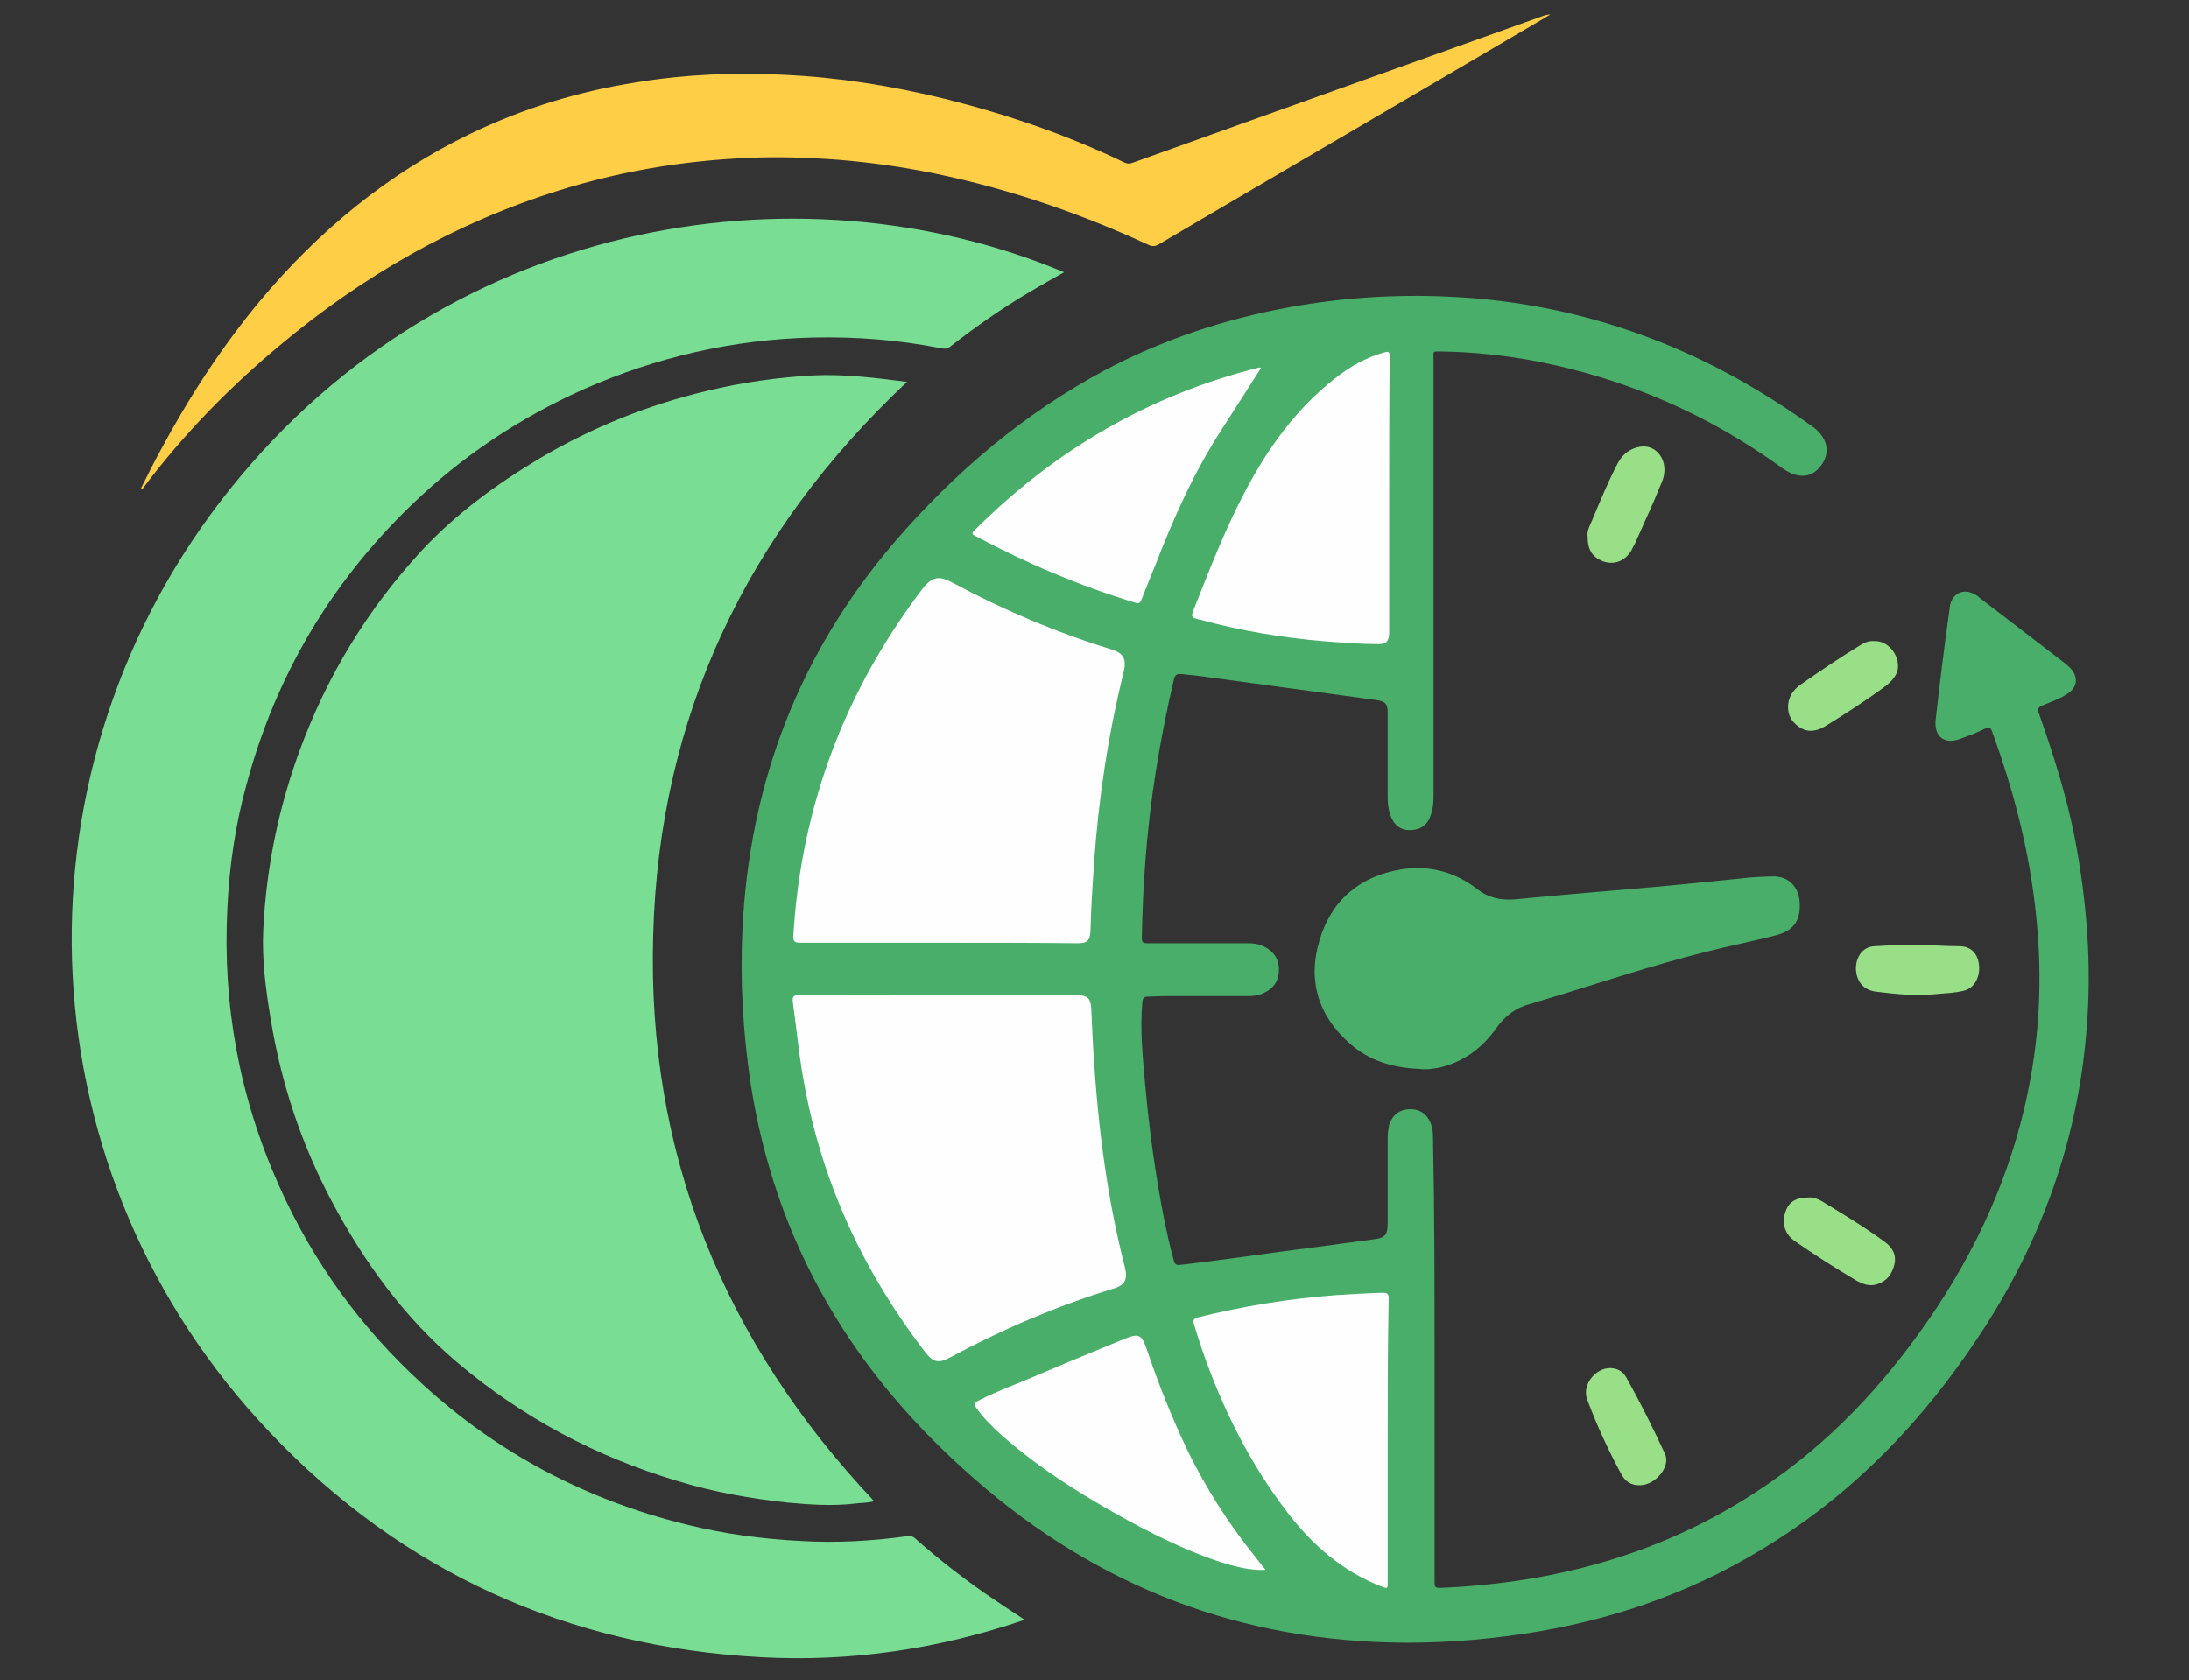 <?xml version="1.0" encoding="utf-8"?>
<!-- Generator: Adobe Illustrator 24.0.2, SVG Export Plug-In . SVG Version: 6.00 Build 0)  -->
<svg version="1.1" id="Layer_1" xmlns="http://www.w3.org/2000/svg" xmlns:xlink="http://www.w3.org/1999/xlink" x="0px" y="0px"
	 viewBox="0 0 439 337" style="enable-background:new 0 0 439 337;" xml:space="preserve">
<rect x="0" y="0" width="439" height="337" fill="#333333" stroke="none"/>
<style type="text/css">
	.st0{fill:#48AE69;}
	.st1{fill:#79DD94;}
	.st2{fill:#FECE47;}
	.st3{fill:#48AE6A;}
	.st4{fill:#99DF87;}
	.st5{fill:#99DF88;}
	.st6{fill:#FEFEFE;}
</style>
<g>
	<path class="st0" d="M287.7,272.7c0,14.9,0,29.8,0,44.6c0,0.8,0,1.2,1.1,1.2c24.2-1,46.7-7.4,66.7-21.5c13.4-9.4,24.1-21.4,33.1-35
		c9.2-14,15.6-29.1,18.6-45.6c2-11,2.3-22,1.1-33.1c-1.3-12.5-4.4-24.5-8.7-36.3c-0.3-1-0.6-1.3-1.6-0.8c-1.6,0.8-3.2,1.4-4.9,2
		c-3.2,1.2-5.3-0.5-4.9-3.9c0.8-7.2,1.7-14.4,2.7-21.6c0.1-0.5,0.1-1,0.2-1.4c0.5-2.2,2.5-3.2,4.5-2.3c0.5,0.2,1,0.5,1.4,0.9
		c5.7,4.4,11.5,8.8,17.2,13.2c0.3,0.3,0.7,0.6,1,0.9c1.6,1.7,1.5,3.8-0.5,5.1c-1.6,1.1-3.4,1.7-5.1,2.4c-0.9,0.4-1,0.7-0.7,1.6
		c2.9,8.2,5.5,16.4,7.2,25c2.4,12.6,3.4,25.2,2.4,37.9c-1.7,22.6-9.2,43.3-21.7,62.1c-10.9,16.5-24.3,30.6-41.1,41.2
		c-14.4,9.2-30.1,15-46.9,17.9c-8.8,1.5-17.8,2.3-26.7,2.3c-33-0.1-61.8-11.1-86.6-32.8c-11.8-10.3-21.9-21.9-29.7-35.5
		c-7.9-13.7-12.9-28.5-15.3-44.1c-1.5-10.2-2.1-20.4-1.6-30.7c1.4-29.4,11.4-55.4,30.6-77.8c12-13.9,25.8-25.6,42-34.3
		c11.7-6.2,24.1-10.3,37.2-12.7c10.5-1.9,21.1-2.6,31.8-2.1c20.3,0.9,39.4,6.3,57.3,16.1c5.4,3,10.6,6.3,15.6,9.9
		c0.7,0.5,1.3,1,1.8,1.7c1.5,1.9,1.5,4.2,0,6.2c-1.5,2-3.5,2.5-5.8,1.6c-0.7-0.3-1.4-0.7-2.1-1.2c-14.8-10.7-31.1-17.8-49-21.3
		c-6.3-1.2-12.7-1.9-19.2-2c-1.9,0-1.6-0.2-1.6,1.6c0,29,0,57.9,0,86.9c0,1.4,0,2.9-0.5,4.3c-0.6,2.1-2,3.1-4,3.2
		c-2.1,0.1-3.5-1-4.2-3.1c-0.4-1.2-0.5-2.3-0.5-3.5c0-5.6,0-11.2,0-16.8c0-2-0.4-2.4-2.4-2.7c-11-1.5-22.1-3-33.1-4.5
		c-2-0.3-4-0.5-5.9-0.7c-0.9-0.1-1.3,0.2-1.5,1.2c-2.8,12-4.8,24.1-5.7,36.4c-0.4,5.1-0.6,10.2-0.7,15.3c0,0.9,0.2,1.1,1.1,1.1
		c6.6,0,13.3,0,19.9,0c1.3,0,2.5,0.1,3.6,0.7c1.9,1,2.9,2.5,2.9,4.6c0,2.1-1,3.7-2.9,4.6c-1.1,0.6-2.3,0.7-3.5,0.7
		c-5.7,0-11.4,0-17,0c-1,0-1.9,0.1-2.9,0.1c-0.9,0-1,0.4-1.1,1.1c-0.5,5.7,0.1,11.3,0.6,16.9c0.8,8.8,2,17.6,3.7,26.3
		c0.6,2.9,1.2,5.8,2,8.6c0.2,0.7,0.4,1,1.3,0.9c8.9-1,17.8-2.4,26.7-3.5c4-0.5,7.9-1.1,11.9-1.6c2.5-0.3,3-0.8,3-3.4
		c0-5.6,0-11.3,0-16.9c0-0.9,0.1-1.8,0.3-2.7c0.6-1.9,2.1-3.1,4.1-3.1c2-0.1,3.6,1,4.3,3c0.4,1.1,0.4,2.2,0.4,3.3
		C287.7,243.4,287.7,258.1,287.7,272.7z"/>
	<path class="st1" d="M181.9,76.6c-32.1,30.2-49.7,67-50.9,110.9c-1.3,43.9,14.2,81.7,44.3,113.6c-1.3,0.4-2.7,0.3-4,0.5
		c-4.4,0.5-8.8,0.2-13.2-0.2c-7.5-0.8-14.9-2.1-22.1-4.3c-16.5-4.9-31.3-12.8-44.4-23.9c-10.6-9-18.6-20.1-25.1-32.3
		c-6.1-11.5-10.1-23.6-12.2-36.4c-1-6-1.8-12-1.5-18.1c0.6-12.2,3-24.1,7.2-35.6c5.5-15.1,13.7-28.6,24.6-40.4
		c6.9-7.4,15-13.3,23.7-18.5c10.5-6.2,21.7-10.7,33.5-13.5c7-1.7,14.1-2.7,21.3-3.1C169.4,75,175.6,75.8,181.9,76.6z"/>
	<path class="st1" d="M213.4,54.6c-2.3,1.3-4.6,2.6-6.8,3.9c-5.6,3.3-10.9,7-16,11c-0.5,0.4-0.9,0.5-1.6,0.4
		c-8.6-1.7-17.2-2.4-26-2.2c-16,0.4-31.3,3.9-46,10.4c-12.9,5.8-24.5,13.5-34.7,23.4c-16.1,15.6-27.1,34.3-32.9,56
		c-2.2,8-3.4,16.2-3.8,24.6c-1,19.4,2.4,37.9,10.3,55.6c6.8,15.3,16.5,28.7,28.9,40c15.2,13.9,32.9,23.2,52.9,28.1
		c7.6,1.9,15.3,2.9,23.1,3.3c7.1,0.4,14.2,0,21.3-1c0.8-0.1,1.3,0.3,1.8,0.8c4.3,3.8,8.8,7.3,13.5,10.6c2.6,1.8,5.2,3.5,8.1,5.4
		c-17.3,5.9-35,8.5-53,7.5c-38.6-2.1-71.7-17-98.3-45C4.9,235.7,1.2,156.8,44.1,100.7C87.8,43.6,160,32.2,213.4,54.6z"/>
	<path class="st2" d="M28.3,97.9c1.2-2.4,2.4-4.8,3.7-7.2C37.7,80,44.3,69.8,52.1,60.4c11.8-14.1,25.7-25.6,42.3-33.6
		c10.6-5.1,21.7-8.5,33.3-10.3c9.8-1.6,19.6-2,29.5-1.5c10.9,0.5,21.6,2.2,32.2,4.8c12.4,3.1,24.5,7.2,36.1,12.8
		c0.5,0.2,0.9,0.3,1.5,0.1c27.6-9.9,55.1-19.7,82.7-29.6c0.4-0.1,0.7-0.2,1.2-0.2c-0.8,0.5-1.7,1-2.5,1.5
		c-25.3,14.9-50.7,29.7-76,44.6c-0.7,0.4-1.3,0.5-2.1,0.1c-14.7-6.8-30-11.9-45.9-14.9c-6.1-1.1-12.2-1.9-18.4-2.3
		c-6.2-0.4-12.3-0.5-18.5-0.1c-12.1,0.7-23.9,2.8-35.4,6.4c-20.8,6.5-39.3,17.1-55.9,31c-10.2,8.5-19.5,18-27.5,28.7
		c0,0.1-0.1,0.1-0.2,0.2C28.4,98,28.4,98,28.3,97.9z"/>
	<path class="st3" d="M284.7,214.4c-5.3-0.2-10.1-1.6-14-5.1c-6.3-5.5-8.5-12.6-6.1-20.6c2.3-8,8-12.9,16.3-14.3
		c5.6-0.9,10.8,0.4,15.3,3.9c2.3,1.8,4.7,2.3,7.6,2.1c9-0.9,18-1.6,27-2.4c6.8-0.6,13.5-1.3,20.3-2c1.6-0.1,3.2-0.2,4.8-0.2
		c2.8,0.1,4.7,2,5,4.9c0.3,3.8-1,5.9-4.7,6.9c-4.6,1.2-9.3,2.1-14,3.3c-11.2,2.8-22.1,6.5-33.1,9.8c-0.8,0.2-1.5,0.5-2.3,0.7
		c-2.8,0.7-5,2.4-6.7,4.8c-2.9,4.1-6.7,6.9-11.7,8C287.1,214.4,285.9,214.6,284.7,214.4z"/>
	<path class="st4" d="M362.6,240.2c0.9-0.1,1.8,0.2,2.7,0.7c4.3,2.6,8.6,5.2,12.7,8.2c1.5,1.1,2.4,2.6,1.9,4.6
		c-0.5,1.9-1.5,3.3-3.5,3.9c-1.5,0.5-3-0.1-4.2-0.8c-4.2-2.5-8.3-5.1-12.3-7.9c-1.9-1.3-2.6-3.5-1.9-5.6
		C358.6,241.2,360,240.2,362.6,240.2z"/>
	<path class="st4" d="M384.2,189.6c2.8-0.1,5.8,0.2,8.8,0.2c2.3,0,3.7,1.5,3.9,3.9c0.2,2.4-1,4.5-3,5c-1.9,0.5-3.8,0.5-5.7,0.7
		c-4,0.4-8,0-12-0.5c-2.5-0.3-4-2.1-4-4.8c0.1-2.4,1.5-4.2,3.7-4.3c1.6-0.1,3.2-0.2,4.8-0.2C381.8,189.6,382.9,189.6,384.2,189.6z"
		/>
	<path class="st4" d="M329,297.9c-1.9,0.1-3.1-0.8-3.9-2.3c-2.6-4.8-4.9-9.8-6.8-14.9c-1.2-3.2,2.2-6.9,5.4-6.2
		c1,0.2,1.8,0.7,2.4,1.7c2.8,5,5.4,10.2,7.8,15.4C335.1,294.1,332.1,297.8,329,297.9z"/>
	<path class="st5" d="M318.4,107.6c-0.2-1.1,0.5-2.3,1-3.5c1.6-3.8,3.2-7.7,5.1-11.3c1-1.8,2.5-2.9,4.5-3.2c3.4-0.5,5.8,3.1,4.4,6.8
		c-1.1,2.7-2.2,5.3-3.4,7.9c-0.7,1.6-1.4,3.1-2.1,4.7c-0.3,0.6-0.6,1.1-0.9,1.7c-1.4,2-3.4,2.6-5.5,1.9
		C319.3,111.7,318.4,110.3,318.4,107.6z"/>
	<path class="st4" d="M375.8,128.6c2.8-0.2,5.2,2.8,4.8,5.6c-0.2,1.3-1.2,2.4-2.3,3.3c-3.9,2.9-8.1,5.6-12.3,8.2
		c-1.7,1-3.5,1.3-5.2,0.1c-1.5-1-2.3-2.4-2.2-4.3c0.1-1.7,1-3.1,2.4-4.1c4-2.8,8-5.5,12.1-8C373.9,128.9,374.8,128.5,375.8,128.6z"
		/>
	<path class="st6" d="M188.2,199.6c9,0,17.9,0,26.9,0c3.3,0,3.7,0.4,3.8,3.7c0.7,17.2,2.4,34.2,6.7,50.9c0.6,2.5,0,3.6-2.4,4.3
		c-11.4,3.5-22.3,8.2-32.7,13.8c-2.2,1.2-3.3,1-4.9-1c-12.2-15.9-20.5-33.5-24.2-53.3c-1.1-5.6-1.6-11.3-2.4-17
		c-0.1-1.1,0.1-1.4,1.2-1.4C169.4,199.7,178.8,199.7,188.2,199.6C188.2,199.7,188.2,199.7,188.2,199.6z"/>
	<path class="st6" d="M188.6,189.1c-9,0-18.1,0-27.1,0c-0.3,0-0.6,0-1,0c-1,0-1.5-0.2-1.4-1.4c1.3-21.7,7.7-41.8,19.3-60.1
		c2.1-3.3,4.3-6.5,6.6-9.5c1.9-2.4,3.2-2.7,5.9-1.3c10.2,5.5,20.8,10,31.8,13.4c2.7,0.8,3.3,2,2.6,4.8c-3.1,12.6-5,25.3-5.9,38.2
		c-0.3,4.5-0.6,8.9-0.7,13.4c-0.1,2.1-0.6,2.6-2.7,2.6C206.9,189.1,197.8,189.1,188.6,189.1C188.6,189.1,188.6,189.1,188.6,189.1z"
		/>
	<path class="st6" d="M278.6,99.3c0,8.9,0,17.7,0,26.6c0,0.4,0,0.8,0,1.2c-0.1,1.6-0.6,2.1-2.2,2.1c-3.7,0-7.4-0.3-11.1-0.6
		c-8.3-0.7-16.6-2.1-24.6-4.3c0,0-0.1,0-0.1,0c-1.8-0.5-1.8-0.5-1.1-2.3c3.2-8.1,6.3-16.1,10.4-23.8c4.5-8.5,10.1-16.2,17.7-22.2
		c3-2.4,6.3-4.3,10-5.3c0.9-0.3,1.1-0.1,1.1,0.9C278.6,80.7,278.6,90,278.6,99.3C278.6,99.3,278.6,99.3,278.6,99.3z"/>
	<path class="st6" d="M278.3,289.1c0,9.4,0,18.8,0,28.2c0,1.4,0,1.4-1.3,0.9c-7.7-3-13.7-8.2-18.7-14.7c-7.7-10-13.2-21.1-17.3-33
		c-0.5-1.5-1-3.1-1.5-4.7c-0.3-0.9-0.2-1.4,0.9-1.6c8.9-2.2,18-3.7,27.2-4.4c3.2-0.2,6.5-0.4,9.7-0.5c1,0,1.2,0.3,1.2,1.2
		C278.3,270.1,278.3,279.6,278.3,289.1z"/>
	<path class="st6" d="M252.9,73.8c-2.7,4.2-5.2,8.2-7.8,12.2c-5.6,8.6-9.8,18-13.5,27.6c-0.9,2.2-1.8,4.4-2.7,6.7
		c-0.2,0.6-0.5,0.8-1.2,0.6c-11.2-3.4-21.8-7.9-32.1-13.4c-0.6-0.3-0.8-0.5-0.2-1.1c16.1-16.1,35.1-27.2,57.2-32.7
		C252.6,73.8,252.7,73.8,252.9,73.8z"/>
	<path class="st6" d="M253.7,314.9c-3.2,0.1-6.1-0.7-9-1.6c-8.7-2.9-16.7-7.2-24.6-11.8c-6.8-4-13.3-8.4-19.2-13.6
		c-1.9-1.7-3.7-3.5-5.1-5.5c-0.5-0.7-0.4-1,0.3-1.4c4.1-2.1,8.4-3.6,12.5-5.4c5.6-2.4,11.2-4.7,16.8-7c3-1.2,3.5-1,4.6,2.1
		c2.3,6.8,4.9,13.4,8,19.9c3.9,8.1,8.7,15.5,14.4,22.5c0.4,0.5,0.8,1.1,1.3,1.6C253.7,314.6,253.7,314.7,253.7,314.9z"/>
</g>
</svg>

